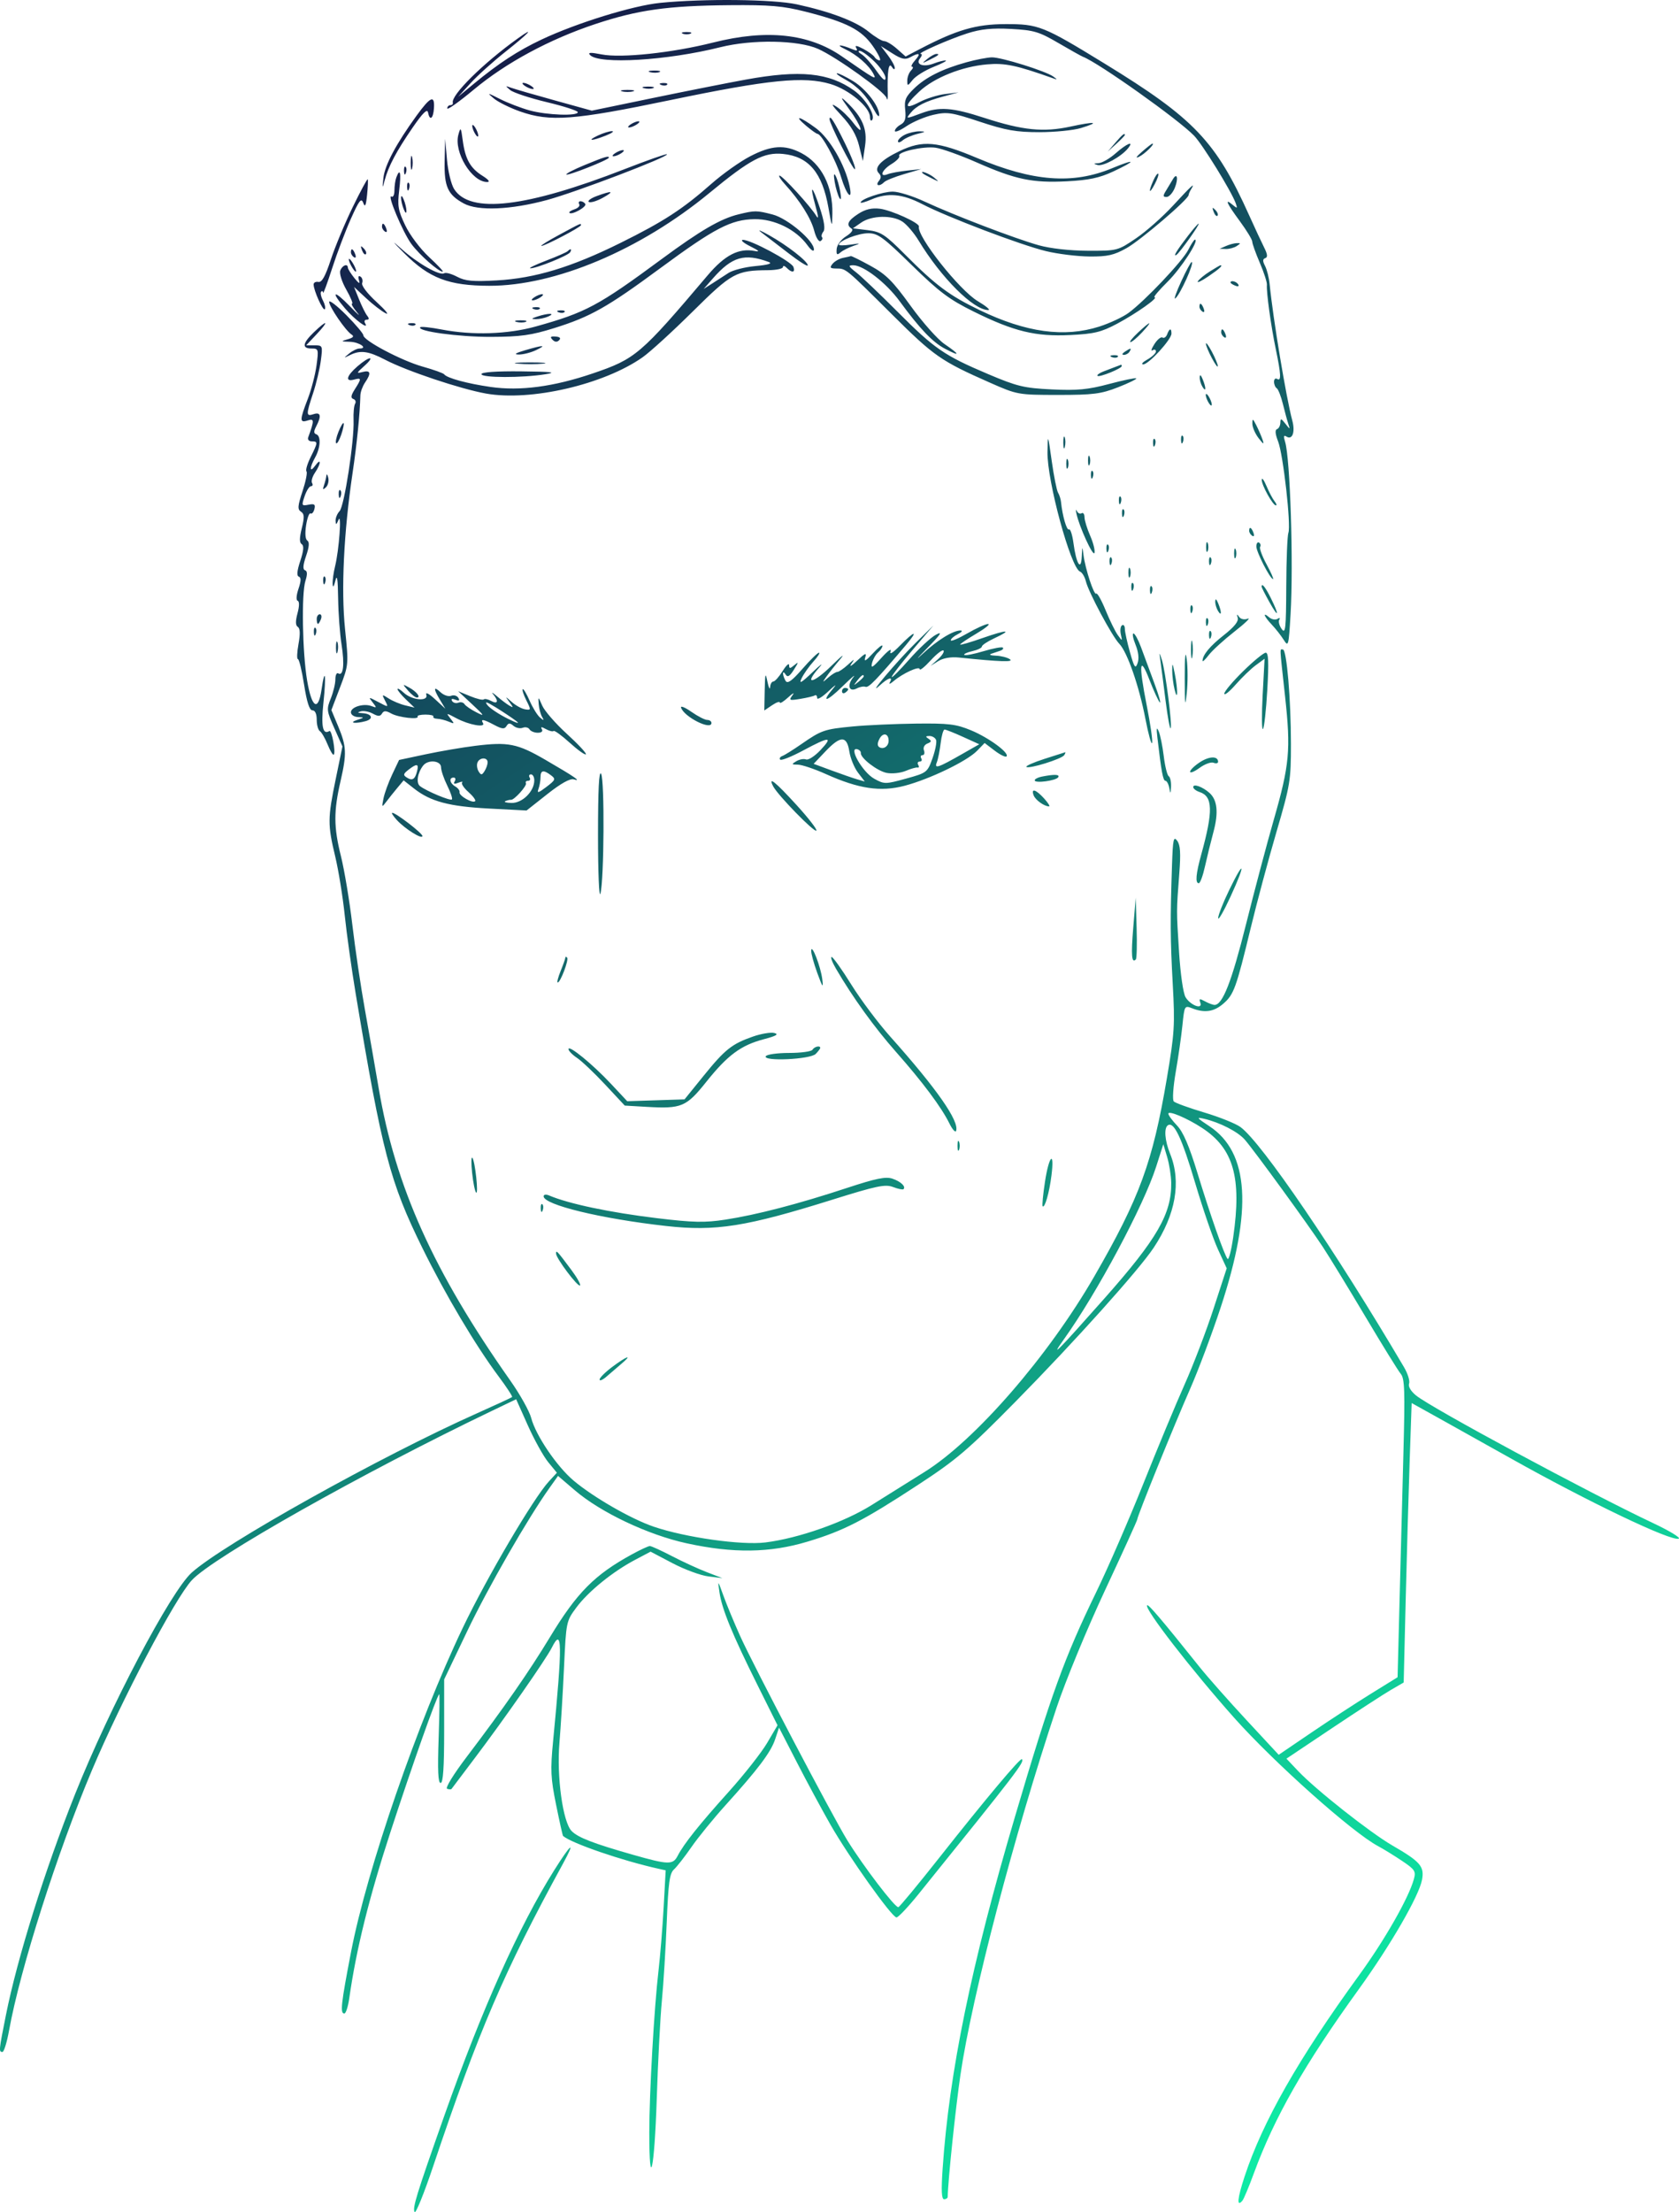 <svg width="284" height="374" viewBox="0 0 284 374" fill="none" xmlns="http://www.w3.org/2000/svg">
<path fill-rule="evenodd" clip-rule="evenodd" d="M111.666 0.485C107.04 0.949 97.521 3.891 91.597 6.688C87.562 8.594 84.335 10.703 80.123 14.186L77.494 16.359L79.597 14.055C80.754 12.788 83.415 10.394 85.512 8.736C89.41 5.653 90.686 4.283 87.615 6.478C81.74 10.677 76.246 16.109 76.594 17.375C76.655 17.598 76.469 17.781 76.18 17.781C75.891 17.781 75.654 18.03 75.654 18.335C75.654 18.639 77.685 17.197 80.167 15.129C85.602 10.603 92.946 6.644 100.686 4.07C107.888 1.676 112.918 0.967 123.363 0.876C130.26 0.816 132.419 1.001 136.27 1.98C143.216 3.747 145.712 5.024 147.651 7.806C148.571 9.124 149.086 10.202 148.795 10.202C148.505 10.202 148.121 9.957 147.941 9.657C147.761 9.357 146.893 8.728 146.012 8.259C144.944 7.69 144.546 7.632 144.817 8.084C145.116 8.582 144.957 8.65 144.218 8.338C142.197 7.486 141.161 7.461 142.945 8.307C144.958 9.261 146.973 11.023 147.75 12.508C148.32 13.596 148.029 13.435 142.423 9.546C136.844 5.675 129.696 4.906 120.605 7.198C113.706 8.938 105.079 9.855 101.764 9.202C99.871 8.829 99.373 8.857 99.816 9.313C101.382 10.926 112.864 10.234 121.817 7.988C127.215 6.633 135.015 6.765 138.384 8.268C141.518 9.668 149.68 15.521 149.957 16.568C150.094 17.086 150.186 16.779 150.161 15.886C150.059 12.157 150.309 10.447 150.835 11.285C151.115 11.731 151.348 11.825 151.353 11.493C151.357 11.161 150.829 10.191 150.178 9.337L148.995 7.785L150.945 9.024C152.48 10 153.117 10.142 153.934 9.692C155.519 8.817 155.83 9.005 154.778 10.202C154.255 10.798 154.029 11.285 154.276 11.285C154.523 11.285 154.441 11.577 154.094 11.934C153.747 12.292 153.464 13.05 153.464 13.618C153.464 14.592 153.518 14.585 154.384 13.501C154.889 12.868 156.487 11.878 157.932 11.301C159.378 10.725 160.281 10.242 159.938 10.228C159.595 10.213 158.71 10.439 157.971 10.728C156.195 11.423 154.78 10.907 155.617 9.868C155.949 9.456 156.014 9.117 155.762 9.114C154.922 9.104 160.517 6.633 163.63 5.638C165.908 4.911 167.815 4.718 171.025 4.892C174.878 5.1 175.75 5.359 178.996 7.258C181.002 8.43 182.879 9.481 183.168 9.592C185.827 10.614 199.331 20.199 201.983 22.947C203.417 24.433 208.263 32.288 209.011 34.339C209.345 35.255 209.286 35.288 208.501 34.631C207.069 33.431 207.47 34.344 209.715 37.393C210.87 38.962 211.817 40.521 211.818 40.856C211.819 41.191 212.392 42.795 213.091 44.422C213.789 46.048 214.331 47.723 214.294 48.143C214.187 49.371 214.978 55.102 215.797 59.029C216.687 63.304 216.743 64.521 216.026 64.065C215.737 63.881 215.501 64.096 215.501 64.542C215.501 64.989 215.708 65.486 215.962 65.648C216.215 65.809 216.684 67.01 217.004 68.316C217.323 69.623 217.739 71.15 217.928 71.709C218.241 72.639 218.199 72.633 217.428 71.643C216.709 70.719 216.583 70.693 216.569 71.463C216.559 71.959 216.304 72.45 216.002 72.554C215.639 72.678 215.703 73.388 216.189 74.629C217.053 76.84 218.401 88.811 217.928 90.079C217.75 90.556 217.588 94.643 217.568 99.159C217.536 106.33 217.438 107.241 216.795 106.344C216.391 105.779 216.207 105.072 216.387 104.772C216.577 104.456 216.45 104.395 216.085 104.628C215.738 104.848 215.11 104.734 214.689 104.375C213.497 103.356 213.789 104.203 215.106 105.588C215.757 106.271 216.665 107.427 217.125 108.157C217.926 109.429 217.975 109.248 218.298 103.826C218.804 95.336 218.234 77.435 217.37 74.688C217.071 73.74 217.133 73.51 217.606 73.81C218.597 74.441 219.11 73.05 218.595 71.128C217.556 67.255 215.336 53.897 214.756 48.034C214.65 46.958 214.302 45.577 213.984 44.965C213.556 44.141 213.565 43.798 214.017 43.642C214.457 43.491 214.403 42.986 213.826 41.839C213.384 40.963 212.255 38.541 211.318 36.457C205.65 23.86 202.02 20.047 186.848 10.751C176.417 4.36 175.669 4.063 170.024 4.077C165.097 4.09 161.823 5.043 155.656 8.261L153.183 9.551L151.716 8.253C150.91 7.538 149.941 6.954 149.564 6.954C149.186 6.954 148.002 6.239 146.932 5.364C144.806 3.623 140.495 1.98 134.793 0.737C130.824 -0.129 119.079 -0.256 111.666 0.485ZM115.479 5.689C115.841 5.839 116.432 5.839 116.793 5.689C117.155 5.539 116.859 5.416 116.136 5.416C115.413 5.416 115.118 5.539 115.479 5.689ZM147.906 10.401C148.938 11.404 149.783 12.659 149.783 13.189C149.783 13.835 149.27 13.424 148.232 11.95C147.379 10.737 146.256 9.49 145.735 9.178C145.215 8.866 145.067 8.604 145.409 8.594C145.749 8.586 146.873 9.399 147.906 10.401ZM156.85 9.961C155.888 10.755 155.905 10.766 157.144 10.159C158.753 9.37 159.051 9.119 158.383 9.119C158.101 9.119 157.411 9.498 156.85 9.961ZM163.51 10.517C159.389 11.658 156.589 13.057 154.63 14.953C153.173 16.363 152.937 16.926 153.114 18.575C153.274 20.069 153.092 20.654 152.342 21.068C151.802 21.365 151.361 21.847 151.361 22.138C151.361 22.43 152.248 22.068 153.332 21.334C154.417 20.599 156.46 19.735 157.873 19.412C160.204 18.88 160.936 18.989 165.759 20.586C170.141 22.037 171.907 22.346 175.807 22.346C178.41 22.345 181.568 22.033 182.826 21.651C186.213 20.624 185.267 20.49 181.065 21.401C176.49 22.392 172.992 22.039 166.51 19.933C161.054 18.16 158.92 18.003 155.829 19.15C153.202 20.124 153.191 20.124 154.013 19.104C154.977 17.909 156.491 17.144 159.51 16.327L162.138 15.617L159.855 15.901C158.6 16.058 156.648 16.671 155.518 17.265C152.901 18.639 152.893 17.897 155.498 15.473C158.019 13.128 162.691 11.256 166.947 10.885C169.982 10.621 171.906 11.027 178.173 13.253C178.874 13.502 178.874 13.467 178.173 12.948C176.935 12.03 169.336 9.657 167.763 9.697C166.982 9.716 165.069 10.085 163.51 10.517ZM109.969 12.201C110.48 12.339 111.19 12.33 111.546 12.181C111.902 12.033 111.483 11.921 110.616 11.932C109.748 11.943 109.457 12.064 109.969 12.201ZM126.125 13.46C123.089 14.013 115.992 15.42 110.353 16.587L100.101 18.709L93.792 16.963C90.322 16.003 87.01 15.044 86.432 14.831C85.448 14.47 85.44 14.495 86.303 15.227C86.81 15.657 89.59 16.575 92.48 17.267C95.371 17.958 97.735 18.723 97.735 18.965C97.735 19.657 92.486 19.466 89.586 18.669C88.141 18.271 85.893 17.408 84.592 16.75C82.391 15.638 82.318 15.631 83.54 16.652C84.263 17.256 86.261 18.245 87.98 18.848C93.043 20.627 97.027 20.325 113.406 16.918C130.056 13.454 135.981 12.861 140.479 14.207C143.612 15.146 147.155 18.105 147.155 19.784C147.155 20.27 147.305 20.513 147.489 20.325C148.187 19.605 146.448 16.716 144.466 15.302C140.215 12.269 135.349 11.781 126.125 13.46ZM142.949 13.422C145.064 14.58 146.669 16.27 147.858 18.593C148.316 19.486 148.699 19.88 148.711 19.469C148.752 17.986 146.493 15.037 144.303 13.716C143.073 12.974 141.852 12.378 141.588 12.391C141.324 12.405 141.937 12.869 142.949 13.422ZM88.798 14.533C89.231 14.821 89.823 15.057 90.112 15.057C90.401 15.057 90.283 14.821 89.849 14.533C89.415 14.244 88.824 14.008 88.535 14.008C88.246 14.008 88.364 14.244 88.798 14.533ZM111.832 14.361C112.211 14.518 112.665 14.498 112.839 14.318C113.014 14.139 112.704 14.011 112.149 14.034C111.537 14.06 111.412 14.188 111.832 14.361ZM108.917 14.908C109.429 15.045 110.139 15.036 110.494 14.888C110.85 14.74 110.432 14.627 109.564 14.638C108.697 14.649 108.406 14.77 108.917 14.908ZM105.227 15.447C105.733 15.584 106.561 15.584 107.067 15.447C107.573 15.311 107.159 15.2 106.147 15.2C105.135 15.2 104.721 15.311 105.227 15.447ZM143.664 18.499C145.777 21.384 146.335 23.386 144.276 20.698C143.567 19.771 142.327 18.583 141.522 18.057C140.436 17.349 140.653 17.739 142.363 19.567C143.953 21.266 144.868 22.837 145.309 24.627L145.949 27.223L146.323 24.653C146.737 21.809 145.882 19.795 143.171 17.23C142.052 16.172 142.157 16.442 143.664 18.499ZM70.471 19.54C67.018 24.298 65.093 27.907 64.857 30.069C64.655 31.914 64.676 31.959 65.061 30.502C65.685 28.138 67.056 25.551 69.797 21.57C71.503 19.093 72.272 18.332 72.398 18.999C72.682 20.502 73.278 20.098 73.399 18.321C73.557 15.997 72.821 16.303 70.471 19.54ZM136.377 21.283C137.245 22.015 138.1 22.622 138.279 22.633C138.993 22.676 141.435 27.153 142.274 29.957C143.184 33.002 144.278 34.144 143.702 31.449C142.935 27.855 140.338 23.392 138.017 21.675C135.265 19.64 134.101 19.361 136.377 21.283ZM140.32 20.16C140.32 20.919 144.207 28.608 144.59 28.608C144.85 28.608 144.112 26.659 142.949 24.277C141.131 20.553 140.32 19.284 140.32 20.16ZM106.673 21.029C106.239 21.317 106.121 21.553 106.41 21.553C106.699 21.553 107.291 21.317 107.724 21.029C108.158 20.74 108.276 20.504 107.987 20.504C107.698 20.504 107.107 20.74 106.673 21.029ZM79.877 21.299C79.877 21.597 80.106 22.206 80.386 22.653C80.666 23.099 80.895 23.221 80.895 22.924C80.895 22.626 80.666 22.017 80.386 21.57C80.106 21.123 79.877 21.002 79.877 21.299ZM77.538 22.759C76.721 25.697 79.802 30.777 82.398 30.771C82.949 30.77 82.652 30.376 81.603 29.717C79.541 28.423 78.691 26.898 78.269 23.735C77.97 21.496 77.911 21.417 77.538 22.759ZM101.153 22.904C99.122 23.861 100.066 23.875 102.467 22.924C103.479 22.522 103.952 22.186 103.518 22.177C103.085 22.168 102.02 22.495 101.153 22.904ZM153.069 22.772C152.418 23.095 151.886 23.596 151.886 23.884C151.886 24.173 152.243 24.105 152.678 23.733C153.114 23.36 154.237 22.868 155.175 22.639C156.585 22.294 156.653 22.219 155.566 22.203C154.844 22.193 153.72 22.449 153.069 22.772ZM188.648 24.142L187.374 25.63L188.819 24.318C189.614 23.596 190.265 22.926 190.265 22.829C190.265 22.404 189.839 22.75 188.648 24.142ZM75.211 27.269C75.118 31.557 75.739 32.925 78.447 34.398C80.856 35.709 86.412 35.476 92.552 33.808C97.498 32.464 113.192 26.478 112.808 26.082C112.702 25.973 109.492 27.099 105.677 28.586C88.973 35.093 79.517 36.201 76.819 31.969C76.323 31.192 75.777 28.96 75.606 27.011L75.294 23.465L75.211 27.269ZM152.149 25.549C149 27.061 147.765 28.369 148.637 29.267C149.07 29.714 149.076 30.076 148.655 30.597C147.997 31.414 148.782 31.587 149.552 30.795C149.829 30.51 151.355 29.896 152.943 29.431L155.829 28.585L153.44 28.841C152.126 28.983 150.647 29.257 150.154 29.452C148.657 30.044 149.152 28.733 150.806 27.727C151.658 27.209 152.242 26.598 152.104 26.368C151.702 25.698 156.16 24.685 158.245 24.973C159.294 25.118 162.441 26.243 165.237 27.473C171.802 30.361 174.627 30.95 180.482 30.651C184.162 30.463 185.97 30.079 188.294 28.996C192.283 27.133 192.174 26.753 188.132 28.434C181.471 31.204 174.735 30.7 165.293 26.723C158.557 23.885 156.076 23.664 152.149 25.549ZM188.708 25.923C187.707 26.804 186.406 27.553 185.816 27.588C184.922 27.64 184.898 27.692 185.67 27.899C186.629 28.157 189.661 26.491 190.796 25.082C191.892 23.723 190.631 24.23 188.708 25.923ZM193.157 25.662C192.177 26.518 191.994 26.836 192.674 26.5C193.651 26.018 195.424 24.273 194.929 24.279C194.822 24.281 194.024 24.903 193.157 25.662ZM126.866 26.436C125.157 27.326 122.222 29.41 120.342 31.067C115.474 35.36 112.268 37.444 104.955 41.068C96.662 45.179 90.503 47.045 84.035 47.407C79.986 47.634 78.68 47.514 77.317 46.788C76.385 46.292 75.402 46.027 75.131 46.199C74.388 46.672 70.6 44.505 67.848 42.033C66.154 40.512 66.324 40.759 68.399 42.834C72.606 47.044 75.897 48.3 82.752 48.316C93.891 48.341 108.303 42.267 120.012 32.612C126.884 26.947 129.226 25.706 132.447 26.024C136.779 26.453 139.081 29.175 140.126 35.103C140.735 38.564 140.746 38.58 140.795 36.131C140.889 31.485 138.936 27.659 135.565 25.888C132.743 24.406 130.493 24.547 126.866 26.436ZM104.044 25.901C103.61 26.189 103.492 26.425 103.781 26.425C104.07 26.425 104.662 26.189 105.096 25.901C105.529 25.612 105.648 25.376 105.359 25.376C105.069 25.376 104.478 25.612 104.044 25.901ZM69.468 27.525C69.468 28.567 69.576 28.993 69.708 28.472C69.84 27.951 69.84 27.099 69.708 26.578C69.576 26.056 69.468 26.483 69.468 27.525ZM98.888 27.905C97.064 28.655 95.675 29.373 95.801 29.503C96.048 29.757 102.993 27.008 102.993 26.655C102.993 26.292 102.315 26.498 98.888 27.905ZM68.336 28.923C68.361 29.554 68.485 29.682 68.653 29.251C68.805 28.86 68.786 28.392 68.612 28.213C68.437 28.033 68.313 28.352 68.336 28.923ZM67.036 30.005C66.86 30.476 66.717 31.465 66.717 32.202C66.717 32.94 66.496 33.403 66.227 33.231C65.365 32.683 68.136 39.293 69.592 41.258C70.951 43.092 74.167 45.93 74.887 45.93C75.083 45.93 74.046 44.822 72.584 43.469C71.087 42.083 69.319 39.733 68.541 38.095C67.341 35.572 67.206 34.781 67.523 32.166C67.881 29.215 67.674 28.294 67.036 30.005ZM141.19 30.773C141.369 31.815 141.731 33.033 141.992 33.479C142.612 34.537 141.952 30.814 141.32 29.69C141.036 29.184 140.987 29.594 141.19 30.773ZM156.136 29.346C156.257 29.455 156.947 29.834 157.669 30.188C158.909 30.796 158.925 30.785 157.963 29.991C157.126 29.3 155.415 28.696 156.136 29.346ZM195.082 30.525C194.201 32.516 194.37 32.941 195.322 31.131C195.766 30.286 196.032 29.493 195.912 29.369C195.792 29.246 195.418 29.766 195.082 30.525ZM132.795 31.179C135.299 33.914 137.164 36.874 137.718 38.992C138.028 40.179 138.499 40.943 138.802 40.749C139.097 40.562 139.207 40.273 139.045 40.106C138.884 39.94 138.984 39.517 139.267 39.165C139.613 38.736 139.419 37.419 138.679 35.16C137.38 31.2 136.875 30.991 137.949 34.858C138.443 36.634 138.481 37.182 138.062 36.481C137.128 34.92 132.35 29.69 131.857 29.69C131.624 29.69 132.046 30.36 132.795 31.179ZM198.373 30.331C198.149 30.723 197.65 31.551 197.266 32.171C196.675 33.127 196.685 33.299 197.332 33.299C197.752 33.299 198.377 32.601 198.72 31.748C199.364 30.148 199.099 29.066 198.373 30.331ZM59.656 35.029C58.338 37.73 56.677 41.714 55.963 43.882C55.031 46.718 54.439 47.78 53.857 47.666C53.412 47.578 53.048 47.769 53.048 48.089C53.048 49.102 54.625 52.606 54.937 52.285C55.101 52.116 54.961 51.448 54.625 50.802C54.289 50.156 54.151 49.485 54.319 49.312C54.488 49.139 54.638 49.221 54.654 49.494C54.669 49.767 55.359 47.901 56.185 45.346C57.011 42.792 58.441 39.017 59.364 36.956C60.748 33.864 61.11 33.398 61.44 34.291C61.745 35.119 61.899 34.799 62.091 32.938C62.229 31.598 62.276 30.416 62.197 30.311C62.116 30.205 60.973 32.328 59.656 35.029ZM68.861 31.63C68.886 32.26 69.011 32.389 69.179 31.957C69.331 31.566 69.312 31.099 69.137 30.919C68.963 30.74 68.839 31.059 68.861 31.63ZM198.414 34.761C196.679 36.644 193.86 39.136 192.149 40.298C189.07 42.39 188.987 42.411 184 42.394C180.97 42.384 177.663 42.014 175.703 41.465C171.711 40.348 161.258 36.349 156.387 34.075C154.41 33.152 151.989 32.397 151.008 32.397C149.311 32.397 145.577 33.661 145.577 34.236C145.577 34.385 146.398 34.154 147.401 33.722C150.143 32.542 152.641 32.769 155.976 34.498C160.232 36.706 172.659 41.426 176.935 42.459C178.917 42.938 182.211 43.345 184.255 43.364C187.332 43.393 188.417 43.148 190.565 41.944C192.945 40.61 201.032 33.694 201.051 32.975C201.055 32.806 201.247 32.363 201.476 31.991C202.268 30.707 201.559 31.349 198.414 34.761ZM100.919 33.153C99.923 33.523 99.332 33.969 99.605 34.143C99.878 34.317 100.93 34.005 101.941 33.451C104.043 32.299 103.577 32.164 100.919 33.153ZM67.842 33.479C67.842 33.926 68.045 34.779 68.294 35.374C68.579 36.057 68.746 36.156 68.746 35.645C68.746 35.198 68.543 34.346 68.294 33.75C68.009 33.068 67.842 32.968 67.842 33.479ZM97.975 34.523C98.141 34.799 97.782 35.187 97.177 35.384C96.573 35.582 96.184 35.852 96.313 35.985C96.721 36.404 99.293 34.968 99.002 34.483C98.849 34.229 98.488 34.021 98.199 34.021C97.91 34.021 97.809 34.247 97.975 34.523ZM145.183 36.15C143.407 37.296 143.072 38.032 144.044 38.65C144.385 38.867 144.01 39.39 143.11 39.953C142.26 40.486 141.569 41.418 141.519 42.1C141.448 43.067 141.574 43.183 142.156 42.685C142.555 42.344 143.547 41.841 144.361 41.566C145.665 41.125 145.606 41.1 143.869 41.357C142.785 41.517 141.897 41.522 141.897 41.367C141.897 40.703 145.153 39.434 146.858 39.434C148.493 39.434 149.383 40.085 154.241 44.836C158.878 49.371 160.559 50.631 164.712 52.683C171.512 56.044 175.168 56.931 181.041 56.644C185.071 56.448 186.278 56.156 188.951 54.733C192.187 53.011 196.078 50.261 195.28 50.261C195.034 50.261 196.03 49.079 197.493 47.635C199.757 45.398 202.93 40.517 202.118 40.517C201.975 40.517 201.47 41.291 200.994 42.237C200.038 44.142 193.619 50.913 190.874 52.914C189.908 53.618 187.698 54.649 185.964 55.205C180.035 57.105 173.549 56.217 165.706 52.433C160.582 49.96 158.314 48.271 153.082 43.025C149.698 39.633 149.008 39.183 146.773 38.911L144.263 38.606L145.666 37.633C147.441 36.403 150.957 36.331 152.674 37.489C153.399 37.978 154.616 39.408 155.379 40.666C159.205 46.978 164.684 52.436 167.179 52.422C167.587 52.419 166.794 51.749 165.416 50.933C162.281 49.076 155.029 39.899 155.432 38.298C155.579 37.713 150.803 35.537 148.828 35.289C147.474 35.12 146.378 35.378 145.183 36.15ZM205.282 35.803C205.48 36.337 205.774 36.638 205.936 36.471C206.098 36.305 205.936 35.868 205.577 35.5C205.057 34.97 204.997 35.032 205.282 35.803ZM124.94 36.233C121.894 36.972 118.517 38.934 111.93 43.793C101.204 51.706 99.095 52.835 90.638 55.194C85.876 56.522 79.934 56.712 74.68 55.705C72.843 55.353 71.227 55.18 71.089 55.322C70.438 55.992 77.602 56.973 83.015 56.955C88.053 56.938 89.847 56.688 93.778 55.459C99.883 53.551 102.727 51.945 111.667 45.355C120.878 38.566 123.678 37.109 127.621 37.054C130.999 37.007 134.652 38.803 136.575 41.458C137.197 42.317 137.665 42.625 137.675 42.184C137.707 40.719 133.233 36.927 130.7 36.27C127.985 35.566 127.694 35.564 124.94 36.233ZM64.614 38.319C64.614 38.6 64.848 38.978 65.134 39.16C65.431 39.349 65.52 39.132 65.34 38.65C64.991 37.713 64.614 37.541 64.614 38.319ZM94.581 39.705C92.701 40.718 91.348 41.559 91.573 41.573C92.132 41.609 98.261 38.401 98.261 38.073C98.261 37.709 98.385 37.655 94.581 39.705ZM200.966 39.84C199.066 42.3 198.337 43.504 199.001 43.081C199.566 42.722 203.051 37.81 202.741 37.81C202.626 37.81 201.828 38.724 200.966 39.84ZM128.748 39.265C129.468 39.804 131.538 41.393 133.348 42.796C135.158 44.198 136.64 45.132 136.64 44.871C136.64 44.196 133.155 41.482 130.068 39.755C128.622 38.945 128.028 38.725 128.748 39.265ZM126.914 41.647C128.377 42.377 128.607 42.617 127.67 42.434C124.959 41.905 122.606 43.12 119.704 46.544C108.335 59.961 107.5 60.674 100.272 63.133C93.636 65.389 87.967 66.139 82.98 65.42C79.001 64.846 75.603 63.921 75.129 63.284C74.984 63.089 73.342 62.501 71.481 61.978C67.913 60.975 61.459 57.567 61.459 56.686C61.459 56.402 60.158 54.86 58.568 53.261C56.977 51.663 55.676 50.662 55.676 51.039C55.676 51.849 58.463 55.918 59.448 56.544C59.942 56.858 59.767 57.086 58.825 57.357C57.61 57.705 57.636 57.736 59.194 57.785C60.784 57.837 62.321 58.922 60.802 58.922C60.407 58.922 59.624 59.301 59.063 59.764C58.077 60.577 58.081 60.586 59.19 60.035C60.953 59.158 62.309 59.34 65.177 60.836C68.786 62.719 77.86 65.757 82.197 66.535C89.737 67.887 102.122 65.021 108.696 60.403C109.953 59.52 113.765 56.041 117.167 52.673C123.777 46.128 124.522 45.72 129.937 45.678C131.311 45.668 132.434 45.428 132.434 45.145C132.434 44.863 132.718 44.923 133.065 45.281C133.937 46.178 134.565 46.095 134.205 45.128C133.861 44.205 126.93 40.497 125.66 40.557C125.193 40.579 125.757 41.069 126.914 41.647ZM207.352 41.599L206.3 42.064L207.352 42.094C207.93 42.111 208.758 41.888 209.192 41.599C209.893 41.133 209.893 41.078 209.192 41.105C208.758 41.121 207.93 41.343 207.352 41.599ZM61.23 42.299C61.428 42.833 61.722 43.134 61.884 42.967C62.046 42.801 61.884 42.364 61.525 41.996C61.005 41.466 60.945 41.528 61.23 42.299ZM59.356 42.65C59.356 42.931 59.59 43.308 59.876 43.49C60.174 43.68 60.262 43.463 60.083 42.981C59.733 42.043 59.356 41.872 59.356 42.65ZM96.017 42.467C95.842 42.646 94.206 43.365 92.38 44.063C90.554 44.761 89.348 45.345 89.698 45.361C90.673 45.404 96.098 43.221 96.442 42.647C96.782 42.081 96.505 41.964 96.017 42.467ZM130.038 44.298C130.709 44.547 129.934 44.783 127.785 44.984C125.984 45.152 123.928 45.677 123.215 46.151C122.502 46.625 121.268 47.425 120.473 47.929L119.028 48.845L120.605 47.048C123.812 43.395 125.939 42.775 130.038 44.298ZM142.593 43.6C141.963 43.726 141.165 44.181 140.82 44.609C140.303 45.25 140.413 45.39 141.439 45.397C143.119 45.408 142.943 45.263 150.861 53.137C157.982 60.219 159.137 61.025 167.396 64.674C172.077 66.742 172.2 66.764 178.962 66.768C184.895 66.771 186.232 66.601 189.1 65.481C190.916 64.771 192.307 64.091 192.189 63.971C192.072 63.85 190.003 64.278 187.592 64.921C184.038 65.87 182.209 66.043 177.93 65.838C173.211 65.611 172.069 65.337 167.133 63.246C159.706 60.099 158.073 58.975 151.791 52.682C148.828 49.712 145.698 46.736 144.837 46.065C143.484 45.014 143.415 44.847 144.334 44.847C146.061 44.847 149.89 47.809 152.149 50.893C155.62 55.629 157.751 57.861 159.868 58.972C162.475 60.342 162.427 59.983 159.759 58.165C158.596 57.373 156.014 54.463 154.023 51.699C151.018 47.528 149.869 46.38 147.26 44.949C145.531 44 144.031 43.257 143.927 43.297C143.823 43.338 143.222 43.474 142.593 43.6ZM59.356 44.847C59.666 45.443 60.037 45.93 60.182 45.93C60.327 45.93 60.192 45.443 59.882 44.847C59.573 44.252 59.201 43.765 59.057 43.765C58.912 43.765 59.047 44.252 59.356 44.847ZM199.822 47.529C199.002 49.301 198.529 50.626 198.771 50.472C199.556 49.972 202.118 44.306 201.559 44.306C201.423 44.306 200.642 45.756 199.822 47.529ZM57.563 45.73C57.376 46.231 57.816 47.635 58.581 48.978C59.321 50.279 59.757 51.343 59.55 51.343C59.343 51.343 59.728 52.014 60.406 52.832C61.085 53.651 60.535 53.178 59.184 51.781C56.42 48.923 55.847 49.19 58.377 52.157C59.996 54.056 62.514 55.911 61.755 54.646C61.558 54.318 61.677 54.05 62.018 54.05C62.45 54.05 62.477 53.844 62.105 53.373C61.81 53.002 61.191 51.756 60.728 50.606L59.886 48.514L61.941 50.426C63.071 51.477 64.548 52.617 65.225 52.96C65.901 53.303 65.224 52.459 63.72 51.084C62.135 49.636 61.1 48.278 61.259 47.854C61.408 47.451 61.281 46.963 60.976 46.769C60.629 46.548 60.535 46.783 60.726 47.391C60.938 48.067 60.698 47.951 59.943 47.013C59.344 46.268 58.849 45.477 58.842 45.253C58.821 44.497 57.894 44.842 57.563 45.73ZM204.649 45.888C203.741 46.458 202.827 47.21 202.617 47.559C202.408 47.908 203.21 47.53 204.4 46.719C206.272 45.443 206.926 44.842 206.432 44.85C206.36 44.851 205.557 45.318 204.649 45.888ZM208.14 47.767C208.14 47.884 208.507 48.125 208.956 48.302C209.424 48.487 209.635 48.396 209.451 48.09C209.142 47.575 208.14 47.328 208.14 47.767ZM90.375 50.261C89.941 50.549 89.823 50.785 90.112 50.785C90.401 50.785 90.993 50.549 91.427 50.261C91.86 49.972 91.978 49.736 91.689 49.736C91.4 49.736 90.809 49.972 90.375 50.261ZM202.883 51.853C202.883 52.133 203.117 52.511 203.403 52.693C203.7 52.882 203.789 52.665 203.609 52.184C203.26 51.246 202.883 51.074 202.883 51.853ZM90.277 52.255C90.656 52.411 91.109 52.392 91.284 52.212C91.459 52.032 91.148 51.904 90.594 51.928C89.982 51.953 89.857 52.082 90.277 52.255ZM94.483 52.796C94.862 52.952 95.315 52.933 95.49 52.753C95.665 52.573 95.354 52.446 94.8 52.469C94.188 52.495 94.063 52.623 94.483 52.796ZM90.901 53.509C89.844 53.857 89.793 53.945 90.638 53.958C91.216 53.967 92.162 53.765 92.741 53.509C94.08 52.916 92.698 52.916 90.901 53.509ZM87.362 54.425C87.874 54.563 88.583 54.553 88.939 54.405C89.295 54.257 88.877 54.145 88.009 54.156C87.142 54.166 86.85 54.288 87.362 54.425ZM53.103 56.162C51.157 58.034 51.026 58.922 52.697 58.922C53.875 58.922 53.908 59.035 53.54 61.764C53.329 63.327 52.659 65.894 52.05 67.468C50.664 71.057 50.663 71.537 52.048 71.085C53.174 70.717 53.183 71.059 52.131 73.944C51.995 74.317 52.264 74.621 52.728 74.621C53.8 74.621 53.79 74.769 52.544 77.282C51.978 78.424 51.662 79.51 51.842 79.695C52.021 79.879 51.721 81.384 51.175 83.038C50.349 85.543 50.303 86.122 50.904 86.504C51.484 86.873 51.512 87.421 51.048 89.303C50.635 90.978 50.633 91.745 51.04 92.004C51.436 92.256 51.361 93.113 50.793 94.831C50.237 96.511 50.159 97.358 50.548 97.492C50.952 97.63 50.935 98.231 50.489 99.546C50.119 100.642 50.062 101.475 50.353 101.574C50.656 101.678 50.645 102.491 50.324 103.685C49.961 105.04 49.977 105.737 50.377 105.991C50.767 106.239 50.803 107.165 50.489 108.894C50.236 110.289 50.192 111.431 50.392 111.431C50.592 111.431 51.062 113.38 51.438 115.762C51.909 118.745 52.347 120.093 52.847 120.093C53.3 120.093 53.573 120.691 53.573 121.685C53.573 122.561 53.814 123.429 54.107 123.616C54.4 123.803 54.995 124.829 55.428 125.897C55.861 126.964 56.324 127.727 56.456 127.591C56.828 127.207 56.113 123.334 55.716 123.586C54.593 124.3 54.282 122.818 54.709 118.79C55.2 114.149 54.975 112.552 54.393 116.549C53.836 120.373 52.735 119.713 51.954 115.085C51.145 110.288 50.974 100.373 51.664 98.198C52.015 97.094 51.993 96.544 51.592 96.406C51.19 96.268 51.246 95.53 51.778 93.978C52.301 92.454 52.366 91.638 51.986 91.396C51.644 91.178 51.565 90.177 51.779 88.796C51.97 87.56 52.307 86.664 52.528 86.805C52.748 86.945 53.041 86.615 53.179 86.072C53.38 85.28 53.184 85.133 52.193 85.328C51.019 85.559 50.986 85.487 51.528 83.885C51.842 82.958 52.326 82.199 52.604 82.199C52.882 82.199 52.964 81.956 52.785 81.659C52.607 81.362 52.83 80.577 53.28 79.914C54.319 78.386 54.362 77.304 53.327 78.713C52.339 80.058 52.327 79.099 53.31 77.327C54.223 75.684 54.318 73.703 53.498 73.422C53.047 73.267 53.047 72.927 53.498 72.059C54.4 70.324 54.246 69.628 53.048 70.019C51.754 70.442 51.747 70.128 52.966 66.45C53.499 64.841 54.086 62.367 54.27 60.952C54.597 58.439 54.573 58.381 53.197 58.381H51.79L53.573 56.486C55.727 54.198 55.388 53.964 53.103 56.162ZM69.247 54.961C69.626 55.118 70.08 55.098 70.254 54.918C70.429 54.739 70.119 54.611 69.565 54.634C68.952 54.66 68.828 54.788 69.247 54.961ZM192.491 56.231C191.547 57.116 190.97 57.839 191.21 57.839C191.45 57.839 192.326 57.109 193.157 56.215C195.089 54.139 194.716 54.148 192.491 56.231ZM197.423 56.52C197.249 56.986 196.895 57.231 196.635 57.066C196.376 56.901 195.758 57.403 195.263 58.181C194.767 58.96 194.623 59.43 194.942 59.227C195.261 59.024 195.523 59.108 195.523 59.414C195.523 59.72 194.872 60.333 194.077 60.778C193.282 61.222 192.963 61.595 193.369 61.607C194.268 61.634 198.151 57.403 198.151 56.396C198.151 55.426 197.809 55.484 197.423 56.52ZM206.563 56.184C206.563 56.464 206.797 56.842 207.083 57.024C207.381 57.213 207.469 56.996 207.29 56.514C206.94 55.577 206.563 55.405 206.563 56.184ZM93.451 57.434C93.849 57.844 94.232 57.873 94.575 57.521C94.917 57.169 94.711 56.956 93.971 56.899C93.124 56.834 92.996 56.965 93.451 57.434ZM203.978 58.11C203.978 58.408 204.432 59.504 204.986 60.546C205.54 61.588 205.993 62.197 205.993 61.899C205.993 61.602 205.54 60.505 204.986 59.463C204.432 58.421 203.978 57.812 203.978 58.11ZM88.798 59.22C87.194 59.693 86.855 59.923 87.746 59.937C88.469 59.947 89.77 59.621 90.638 59.212C92.579 58.297 91.918 58.3 88.798 59.22ZM190.265 59.463C189.791 59.779 189.726 59.991 190.103 59.997C190.447 60.001 190.875 59.761 191.054 59.463C191.457 58.791 191.275 58.791 190.265 59.463ZM188.064 60.374C188.443 60.531 188.897 60.511 189.071 60.332C189.246 60.152 188.936 60.024 188.381 60.047C187.769 60.074 187.644 60.202 188.064 60.374ZM60.449 61.948C58.602 63.548 58.336 64.595 59.882 64.178C61.165 63.833 61.179 63.988 60.025 65.802C59.354 66.856 59.286 67.288 59.765 67.453C60.123 67.576 60.258 67.937 60.066 68.257C59.873 68.577 59.755 69.835 59.804 71.053C59.94 74.507 58.233 85.599 57.44 86.415C57.048 86.819 56.745 87.558 56.765 88.057C56.795 88.791 56.889 88.757 57.256 87.883C57.826 86.527 57.346 93.053 56.679 95.733C56.42 96.775 56.235 98.115 56.267 98.71C56.307 99.427 56.462 99.245 56.728 98.169C57.014 97.011 57.148 97.867 57.194 101.146C57.23 103.677 57.492 107.209 57.776 108.995C58.308 112.342 58.072 114.388 57.216 113.844C56.948 113.672 56.728 114.127 56.728 114.852C56.728 115.577 56.378 117.034 55.949 118.089C55.216 119.898 55.25 120.185 56.547 123.103L57.923 126.198L56.795 131.671C55.416 138.358 55.408 139.392 56.697 144.784C57.259 147.133 57.984 151.612 58.31 154.738C58.635 157.864 59.47 163.832 60.165 168.001C64.638 194.823 65.962 199.866 71.45 211.001C75.353 218.919 80.452 227.502 84.362 232.734C85.706 234.533 86.722 236.088 86.619 236.191C86.516 236.293 83.83 237.538 80.649 238.956C64.41 246.197 37.84 261.025 32.437 265.863C28.876 269.051 18.553 288.643 12.695 303.334C7.587 316.146 2.934 331.007 0.996 340.703C-0.199 346.685 -0.221 346.911 0.414 346.911C0.671 346.911 1.176 345.267 1.539 343.257C3.4 332.915 9.701 313.142 15.55 299.287C20.561 287.419 29.584 270.261 32.446 267.158C36.012 263.291 61.299 249.028 83.189 238.536L87.306 236.562L89.285 240.987C90.373 243.42 91.924 246.216 92.73 247.2L94.197 248.989L92.85 250.448C90.253 253.259 82.398 266.603 78.289 275.185C70.676 291.081 62.07 316.03 59.375 330.022C57.677 338.838 57.505 340.415 58.245 340.415C58.502 340.415 58.876 339.258 59.077 337.844C60.259 329.541 62.427 320.806 66.1 309.559C69.77 298.319 73.804 286.924 74.291 286.423C74.384 286.327 74.341 289.666 74.195 293.844C74.004 299.327 74.097 301.439 74.529 301.439C74.953 301.439 75.129 298.876 75.129 292.686V283.932L79.03 275.769C82.559 268.385 89.268 256.713 92.963 251.528L94.39 249.525L97.245 251.968C101.616 255.706 109.601 259.488 116.136 260.915C124.023 262.637 130.226 262.553 136.586 260.638C142.74 258.785 146.003 257.109 155.304 251.026C161.823 246.762 163.715 245.145 171.864 236.875C181.8 226.791 192.627 214.733 195.138 210.954C198.866 205.343 199.841 199.797 197.929 195.084C197.015 192.832 196.85 190.689 197.555 190.24C198.582 189.587 199.898 192.376 202.164 200.007C203.479 204.436 205.216 209.492 206.025 211.243L207.495 214.427L205.269 221.257C204.044 225.015 201.846 230.768 200.382 234.043C198.919 237.318 195.776 244.87 193.399 250.825C191.021 256.779 187.44 265.019 185.442 269.135C180.006 280.327 177.809 286.397 171.677 307.154C164.298 332.132 160.559 350.312 159.445 366.63C159.189 370.38 159.258 371.812 159.695 371.812C160.027 371.812 160.301 371.63 160.303 371.406C160.339 368.772 161.629 356.426 162.462 350.751C164.42 337.418 171.568 310.137 178.715 288.718C180.218 284.213 183.861 275.387 186.897 268.894C189.906 262.457 192.368 257.047 192.368 256.871C192.368 256.337 198.611 240.932 201.297 234.835C202.68 231.698 205.012 225.486 206.48 221.031C211.904 204.571 211.297 194.839 204.57 190.406C202.413 188.985 202.297 188.823 203.671 189.145C206.352 189.772 209.403 191.341 210.57 192.693C212.237 194.623 221.344 207.139 223.751 210.809C224.908 212.572 228.17 217.912 231.002 222.675C233.834 227.439 236.502 231.756 236.933 232.268C237.6 233.061 237.667 235.071 237.382 245.801C237.198 252.732 236.902 264.064 236.723 270.983L236.398 283.563L231.864 286.369C229.37 287.912 224.846 290.862 221.809 292.925L216.289 296.674L210.837 290.801C207.838 287.571 204.289 283.559 202.951 281.887C196.44 273.749 194.249 271.173 194.029 271.399C193.506 271.938 201.556 282.334 208.742 290.401C215.514 298.004 228.779 309.827 233.113 312.123C233.98 312.583 235.787 313.694 237.127 314.593C239.346 316.081 239.526 316.36 239.147 317.72C238.26 320.908 234.232 327.965 229.904 333.919C219.634 348.045 213.58 358.681 210.517 367.979C209.287 371.712 209.151 373.251 210.157 372.047C210.389 371.769 211.249 369.715 212.069 367.482C215.572 357.934 220.646 349.032 229.845 336.297C235.22 328.855 240.041 320.512 240.537 317.792C240.946 315.543 240.254 314.744 235.53 312.012C231.742 309.822 222.57 302.58 219.572 299.413L217.597 297.327L225.355 292.141C229.622 289.288 234.084 286.392 235.272 285.704L237.431 284.453L237.768 270.616C237.954 263.006 238.258 252.375 238.442 246.992L238.779 237.205L244.095 240.161C247.019 241.787 252.131 244.644 255.457 246.511C268.648 253.915 282.697 260.632 283.954 260.136C284.329 259.988 282.388 258.808 279.641 257.514C268.799 252.406 242.142 238.06 239.522 235.924C238.628 235.195 238.164 234.402 238.345 233.914C238.511 233.472 238.124 232.223 237.485 231.14C225.984 211.619 213.422 193.182 209.824 190.544C209.024 189.958 206.261 188.848 203.682 188.079C201.105 187.309 198.792 186.47 198.542 186.213C198.289 185.952 198.437 183.746 198.879 181.204C199.313 178.706 199.821 175.154 200.009 173.311C200.344 170.017 200.372 169.968 201.651 170.469C203.76 171.295 205.335 171.061 206.921 169.687C208.705 168.141 209.097 167.059 211.553 156.903C212.597 152.586 214.557 145.278 215.907 140.663C218.243 132.681 218.363 131.956 218.361 125.777C218.358 118.199 217.642 109.807 216.999 109.807C216.448 109.807 216.406 108.906 217.368 117.741C218.354 126.796 218.122 129.314 215.44 138.647C214.309 142.585 212.202 150.52 210.758 156.283C208.327 165.987 206.801 169.895 205.441 169.895C205.152 169.895 204.423 169.624 203.82 169.291C202.914 168.792 202.776 168.828 203.027 169.5C203.493 170.753 201.386 169.994 200.541 168.605C200.139 167.945 199.67 164.703 199.434 160.963C198.981 153.77 198.98 154.14 199.473 147.701C199.739 144.229 199.653 142.864 199.12 142.143C198.51 141.317 198.391 141.87 198.245 146.203C197.929 155.535 197.949 158.778 198.368 166.377C198.751 173.309 198.666 174.667 197.374 182.303C194.975 196.489 192.78 202.478 185.103 215.786C177.3 229.313 164.932 243.546 156.342 248.885C153.747 250.499 149.747 252.999 147.454 254.441C142.824 257.353 135.087 260.076 129.461 260.774C125.426 261.274 115.971 259.941 110.589 258.114C106.769 256.817 100.355 253.13 97.013 250.31C94.167 247.908 90.617 242.663 89.848 239.721C89.55 238.582 87.962 235.743 86.319 233.411C73.344 214.996 66.881 200.652 64.057 184C63.474 180.56 62.425 174.578 61.727 170.707C61.028 166.837 60.071 160.381 59.599 156.362C59.128 152.343 58.257 147.105 57.662 144.723C56.437 139.817 56.425 137.17 57.603 132.053C58.669 127.419 58.617 126.184 57.216 122.829L56.053 120.047L57.517 116.206C58.976 112.378 58.978 112.346 58.363 106.35C57.68 99.691 58.146 90.001 59.627 80.034C60.37 75.038 60.869 70.089 60.958 66.824C60.974 66.257 61.33 65.289 61.749 64.673C62.827 63.089 62.697 62.537 61.328 62.892C60.241 63.173 60.265 63.09 61.62 61.872C63.597 60.095 62.506 60.165 60.449 61.948ZM87.629 61.484C88.865 61.599 90.758 61.597 91.835 61.481C92.911 61.365 91.9 61.271 89.586 61.273C87.273 61.275 86.392 61.37 87.629 61.484ZM188.688 62.02C188.254 62.188 187.334 62.541 186.643 62.804C185.953 63.068 185.502 63.401 185.643 63.546C185.929 63.841 189.739 62.303 189.739 61.892C189.739 61.747 189.68 61.648 189.608 61.672C189.536 61.695 189.122 61.852 188.688 62.02ZM81.438 63.253C81.438 63.887 88.319 63.902 92.215 63.278C94.288 62.945 93.425 62.841 88.141 62.784C83.976 62.739 81.438 62.917 81.438 63.253ZM202.928 63.794C202.912 64.241 203.128 64.972 203.409 65.418C204.029 66.408 204.029 65.553 203.409 64.065C203.11 63.351 202.947 63.259 202.928 63.794ZM203.951 66.771C203.951 67.069 204.18 67.678 204.46 68.125C204.74 68.571 204.97 68.693 204.97 68.395C204.97 68.098 204.74 67.489 204.46 67.042C204.18 66.596 203.951 66.474 203.951 66.771ZM211.835 71.643C211.84 72.239 212.315 73.335 212.89 74.079C213.723 75.156 213.861 75.211 213.564 74.35C213.359 73.755 212.884 72.658 212.509 71.914C211.917 70.739 211.828 70.703 211.835 71.643ZM57.254 72.997C56.887 73.909 56.709 74.782 56.859 74.936C57.009 75.091 57.397 74.434 57.721 73.478C58.045 72.522 58.222 71.648 58.115 71.538C58.008 71.428 57.62 72.085 57.254 72.997ZM177.18 76.394C177.09 81.254 181.103 96.011 182.683 96.636C183.042 96.778 183.489 97.522 183.676 98.289C184.128 100.143 188.121 107.599 189.326 108.841C190.672 110.226 192.673 115.976 193.746 121.542C194.248 124.146 194.757 125.975 194.877 125.606C194.996 125.236 194.584 122.371 193.961 119.236C192.574 112.263 192.757 110.604 194.433 114.95C195.122 116.736 195.903 118.442 196.169 118.739C196.434 119.037 196.019 117.575 195.248 115.491C194.476 113.407 193.462 110.666 192.993 109.401C192.525 108.136 191.953 107.101 191.722 107.101C191.491 107.101 191.651 107.959 192.077 109.008C192.572 110.229 192.696 111.347 192.42 112.114C192.051 113.142 191.867 112.878 191.127 110.259C190.653 108.579 190.265 106.801 190.265 106.309C190.265 105.816 190.051 105.549 189.789 105.716C189.527 105.883 189.436 106.567 189.586 107.237C189.855 108.432 189.845 108.435 189.073 107.371C188.641 106.776 187.712 104.883 187.009 103.165C186.305 101.448 185.591 100.184 185.422 100.358C185.066 100.726 183.58 96.221 183.272 93.838C183.071 92.282 183.059 92.293 182.976 94.109C182.859 96.651 182.042 95.322 181.576 91.834C181.385 90.405 181.041 89.356 180.81 89.502C180.437 89.74 179.705 87.207 179.464 84.844C179.415 84.364 179.191 83.664 178.965 83.289C178.74 82.913 178.259 80.505 177.897 77.937C177.243 73.312 177.236 73.297 177.18 76.394ZM179.853 74.891C179.863 75.785 179.981 76.085 180.115 75.558C180.248 75.031 180.239 74.3 180.095 73.934C179.951 73.567 179.842 73.998 179.853 74.891ZM199.77 74.395C199.795 75.026 199.92 75.154 200.088 74.722C200.239 74.332 200.221 73.865 200.046 73.685C199.871 73.505 199.747 73.824 199.77 74.395ZM195.038 74.936C195.064 75.567 195.188 75.695 195.356 75.264C195.508 74.873 195.489 74.406 195.314 74.226C195.14 74.046 195.016 74.366 195.038 74.936ZM184.039 77.869C184.039 78.613 184.159 78.918 184.304 78.545C184.45 78.174 184.45 77.564 184.304 77.192C184.159 76.82 184.039 77.124 184.039 77.869ZM180.359 78.41C180.359 79.154 180.479 79.459 180.624 79.087C180.77 78.715 180.77 78.106 180.624 77.733C180.479 77.362 180.359 77.666 180.359 78.41ZM184.524 80.35C184.549 80.98 184.673 81.109 184.841 80.677C184.993 80.286 184.974 79.819 184.8 79.639C184.625 79.46 184.501 79.779 184.524 80.35ZM55.212 80.396C55.178 80.744 54.998 81.475 54.81 82.02C54.547 82.789 54.616 82.873 55.123 82.392C55.481 82.052 55.662 81.321 55.524 80.768C55.386 80.215 55.245 80.048 55.212 80.396ZM213.42 81.117C213.399 82.023 215.297 85.447 215.82 85.447C216.004 85.447 215.896 85.126 215.579 84.733C215.263 84.341 214.652 83.183 214.221 82.162C213.791 81.141 213.43 80.67 213.42 81.117ZM57.295 83.598C57.32 84.228 57.445 84.357 57.613 83.925C57.765 83.534 57.746 83.067 57.571 82.887C57.397 82.708 57.273 83.027 57.295 83.598ZM189.255 84.68C189.28 85.311 189.405 85.439 189.573 85.008C189.725 84.617 189.706 84.15 189.531 83.97C189.357 83.79 189.233 84.11 189.255 84.68ZM182.069 86.801C182.536 89.022 184.896 94.183 185.124 93.483C185.254 93.083 184.932 91.781 184.407 90.59C183.883 89.399 183.448 87.984 183.442 87.445C183.436 86.907 183.214 86.604 182.95 86.772C182.685 86.94 182.328 86.772 182.155 86.398C181.983 86.024 181.944 86.205 182.069 86.801ZM189.781 86.846C189.806 87.476 189.931 87.605 190.098 87.173C190.25 86.782 190.232 86.315 190.057 86.135C189.882 85.956 189.758 86.275 189.781 86.846ZM211.295 89.746C211.295 90.026 211.529 90.404 211.815 90.586C212.112 90.776 212.2 90.559 212.021 90.077C211.672 89.139 211.295 88.968 211.295 89.746ZM204.017 92.485C204.017 93.229 204.137 93.534 204.282 93.161C204.429 92.79 204.429 92.18 204.282 91.808C204.137 91.436 204.017 91.74 204.017 92.485ZM212.508 92.373C212.493 93.297 214.846 97.898 215.333 97.898C215.474 97.898 214.981 96.775 214.236 95.403C213.491 94.03 213.001 92.707 213.148 92.463C213.295 92.218 213.214 91.89 212.968 91.734C212.723 91.577 212.515 91.865 212.508 92.373ZM187.152 92.8C187.177 93.431 187.302 93.559 187.47 93.128C187.622 92.737 187.603 92.27 187.428 92.09C187.254 91.91 187.13 92.23 187.152 92.8ZM208.749 93.567C208.749 94.312 208.868 94.617 209.014 94.244C209.16 93.872 209.16 93.263 209.014 92.891C208.868 92.519 208.749 92.823 208.749 93.567ZM187.678 94.966C187.703 95.596 187.828 95.725 187.996 95.293C188.147 94.902 188.129 94.435 187.954 94.255C187.779 94.076 187.655 94.395 187.678 94.966ZM204.502 94.966C204.527 95.596 204.651 95.725 204.819 95.293C204.971 94.902 204.952 94.435 204.778 94.255C204.603 94.076 204.479 94.395 204.502 94.966ZM190.874 96.815C190.874 97.56 190.993 97.865 191.139 97.492C191.285 97.12 191.285 96.511 191.139 96.139C190.993 95.767 190.874 96.071 190.874 96.815ZM54.666 98.214C54.692 98.844 54.816 98.973 54.984 98.541C55.136 98.15 55.117 97.683 54.942 97.503C54.768 97.324 54.644 97.643 54.666 98.214ZM191.358 99.296C191.383 99.927 191.508 100.055 191.676 99.624C191.828 99.233 191.809 98.766 191.634 98.586C191.46 98.406 191.336 98.726 191.358 99.296ZM194.513 99.838C194.538 100.468 194.662 100.597 194.83 100.165C194.982 99.774 194.963 99.307 194.789 99.127C194.614 98.948 194.49 99.267 194.513 99.838ZM213.398 99.196C213.398 99.315 213.986 100.472 214.706 101.767C216.277 104.597 216.46 104.142 214.964 101.124C214.044 99.266 213.398 98.471 213.398 99.196ZM205.557 101.687C205.54 102.134 205.757 102.865 206.037 103.311C206.658 104.301 206.658 103.446 206.037 101.958C205.739 101.244 205.576 101.152 205.557 101.687ZM201.347 103.086C201.372 103.716 201.497 103.845 201.665 103.413C201.817 103.022 201.798 102.555 201.623 102.375C201.449 102.196 201.325 102.515 201.347 103.086ZM53.573 104.665C53.573 105.111 53.666 105.477 53.78 105.477C53.894 105.477 54.123 105.111 54.289 104.665C54.456 104.218 54.362 103.853 54.083 103.853C53.803 103.853 53.573 104.218 53.573 104.665ZM209.36 104.454C209.54 105.038 208.771 105.997 207.024 107.369C204.654 109.231 203.409 110.735 203.409 111.739C203.409 111.948 203.885 111.495 204.467 110.733C205.05 109.97 207.002 108.191 208.805 106.781C210.608 105.37 211.629 104.385 211.074 104.594C210.47 104.82 209.869 104.693 209.579 104.277C209.219 103.762 209.162 103.808 209.36 104.454ZM203.976 105.251C204.001 105.882 204.126 106.01 204.293 105.578C204.445 105.188 204.426 104.72 204.252 104.541C204.077 104.361 203.953 104.68 203.976 105.251ZM163.584 107.103C162.066 107.978 160.824 108.495 160.824 108.251C160.824 108.007 161.356 107.543 162.007 107.22C162.658 106.897 162.882 106.616 162.506 106.596C161.306 106.532 158.531 108.232 156.064 110.542C154.747 111.776 155.071 111.363 156.784 109.624C159.144 107.23 159.515 106.668 158.318 107.306C157.449 107.769 155.41 109.658 153.786 111.506C152.163 113.353 150.835 114.676 150.835 114.447C150.835 114.217 152.42 112.166 154.357 109.889L157.879 105.747L154.841 108.725C151.738 111.766 146.39 118.105 148.79 115.897C150.238 114.565 151.119 114.289 150.513 115.356C150.301 115.728 150.583 115.642 151.139 115.164C152.663 113.854 155.566 112.524 155.566 113.135C155.566 113.432 156.398 112.766 157.413 111.658C158.429 110.548 159.409 109.794 159.591 109.981C159.772 110.168 159.355 110.829 158.664 111.45L157.407 112.578L158.721 111.762C159.525 111.261 160.851 111.029 162.138 111.161C169.215 111.889 171.559 111.968 170.813 111.452C170.379 111.152 169.315 110.884 168.447 110.855C167.58 110.828 167.225 110.683 167.658 110.534C168.092 110.385 168.777 110.155 169.179 110.022C169.582 109.89 169.785 109.651 169.63 109.492C169.475 109.333 168.004 109.604 166.361 110.096C164.719 110.588 163.257 110.869 163.113 110.721C162.969 110.573 163.578 110.288 164.466 110.087C165.355 109.886 166.081 109.534 166.081 109.305C166.081 109.077 167.03 108.449 168.189 107.91C171.399 106.42 170.384 106.406 166.17 107.882C164.097 108.608 162.401 109.099 162.401 108.974C162.401 108.849 163.643 108.013 165.161 107.117C166.679 106.22 167.566 105.492 167.133 105.499C166.699 105.505 165.102 106.227 163.584 107.103ZM53.089 106.875C53.114 107.506 53.239 107.634 53.407 107.202C53.559 106.812 53.54 106.344 53.365 106.165C53.191 105.985 53.067 106.304 53.089 106.875ZM204.502 107.416C204.527 108.047 204.651 108.175 204.819 107.744C204.971 107.353 204.952 106.886 204.778 106.706C204.603 106.526 204.479 106.846 204.502 107.416ZM152.247 109.131C151.011 110.393 150.403 110.766 150.639 110.118C150.847 109.545 150.16 110.032 149.11 111.201C147.607 112.876 147.266 113.072 147.498 112.126C147.661 111.465 148.124 110.644 148.526 110.3C148.929 109.956 149.258 109.457 149.258 109.191C149.258 108.925 148.526 109.503 147.632 110.475C146.459 111.751 146.103 111.942 146.351 111.162C146.629 110.289 146.363 110.394 144.974 111.703C144.027 112.596 143.591 112.839 144.004 112.243C144.641 111.329 144.551 111.349 143.425 112.379C142.692 113.049 141.89 113.597 141.642 113.597C141.394 113.597 140.704 114.023 140.108 114.544C139.056 115.464 139.046 115.459 139.776 114.409C140.19 113.813 141.248 112.473 142.128 111.431C143.008 110.389 142.376 110.862 140.723 112.482C137.557 115.586 135.892 115.911 138.513 112.915C139.357 111.95 138.897 112.257 137.492 113.597C135.543 115.454 135.092 115.711 135.59 114.679C135.949 113.935 136.85 112.656 137.591 111.837C138.333 111.019 138.754 110.349 138.527 110.349C138.3 110.349 137.037 111.582 135.721 113.091C133.957 115.11 133.212 115.645 132.888 115.121C132.647 114.729 132.45 114.165 132.45 113.867C132.45 113.57 132.646 113.645 132.887 114.035C133.213 114.565 133.567 114.359 134.285 113.223C135.102 111.93 135.114 111.814 134.366 112.445C133.62 113.075 133.484 113.075 133.477 112.445C133.472 112.037 132.976 112.493 132.374 113.461C131.772 114.429 131.066 115.221 130.805 115.221C130.545 115.221 130.3 115.647 130.262 116.168C130.224 116.689 130.018 116.263 129.805 115.221C129.474 113.599 129.408 113.816 129.349 116.722L129.28 120.118L130.594 119.231C131.317 118.743 131.908 118.536 131.908 118.771C131.908 119.006 132.552 118.608 133.338 117.886C134.125 117.165 134.447 117.004 134.055 117.53C133.395 118.416 133.493 118.462 135.386 118.153C136.509 117.97 137.606 117.708 137.823 117.571C138.04 117.434 138.217 117.628 138.217 118.002C138.217 118.376 139.102 117.842 140.184 116.815C141.265 115.79 141.62 115.575 140.973 116.338C138.78 118.922 139.778 118.715 142.538 116.012C144.048 114.535 144.852 113.859 144.327 114.51C143.215 115.888 143.616 117.084 144.952 116.378C145.441 116.12 146.097 116.004 146.411 116.121C146.928 116.314 148.297 114.897 153.258 109.033C155.406 106.493 154.769 106.555 152.247 109.131ZM201.449 109.807C201.449 111.147 201.551 111.696 201.677 111.025C201.802 110.355 201.802 109.26 201.677 108.589C201.551 107.919 201.449 108.468 201.449 109.807ZM56.83 109.537C56.841 110.43 56.959 110.73 57.092 110.203C57.226 109.676 57.217 108.946 57.073 108.579C56.929 108.213 56.82 108.643 56.83 109.537ZM200.402 114.679C200.408 119.302 200.47 119.765 200.739 117.155C200.921 115.39 200.918 112.832 200.733 111.471C200.503 109.788 200.397 110.816 200.402 114.679ZM196.3 111.85C196.439 112.824 196.826 115.816 197.16 118.498C197.494 121.18 197.876 123.263 198.009 123.126C198.333 122.793 197.138 113.458 196.53 111.573C196.068 110.144 196.058 110.155 196.3 111.85ZM210.281 113.476C208.525 115.196 207.089 116.902 207.089 117.267C207.089 117.632 207.953 116.945 209.01 115.741C210.066 114.537 211.599 113.062 212.416 112.463L213.902 111.373L213.577 117.492C213.398 120.858 213.42 123.451 213.626 123.256C213.832 123.06 214.163 120.076 214.361 116.624C214.629 111.934 214.562 110.349 214.096 110.349C213.752 110.349 212.036 111.756 210.281 113.476ZM198.274 113.326C198.275 114.219 198.456 115.681 198.677 116.574C199.233 118.825 199.258 116.61 198.707 113.867C198.342 112.047 198.273 111.961 198.274 113.326ZM146.103 114.343C146.103 114.455 145.689 114.881 145.183 115.29C144.349 115.963 144.331 115.944 144.984 115.085C145.672 114.183 146.103 113.897 146.103 114.343ZM69.033 116.766C69.584 117.405 70.248 117.927 70.51 117.927C71.25 117.927 70.463 116.918 69.185 116.228C68.039 115.609 68.038 115.613 69.033 116.766ZM67.243 116.516C67.243 116.725 67.888 117.512 68.677 118.265L70.112 119.634L68.545 119.257C67.684 119.051 66.43 118.528 65.758 118.095C64.59 117.343 64.563 117.359 65.136 118.463C65.734 119.611 65.728 119.613 63.992 118.688C62.306 117.791 62.274 117.793 63.037 118.757C63.754 119.664 63.739 119.721 62.864 119.382C61.53 118.867 59.356 119.512 59.356 120.422C59.356 120.836 59.889 121.2 60.539 121.229C61.675 121.281 61.669 121.301 60.408 121.717C58.872 122.223 60.114 122.397 61.848 121.919C63.263 121.528 62.908 120.659 61.297 120.571C60.451 120.525 60.382 120.444 61.038 120.266C61.528 120.133 62.446 120.308 63.076 120.656C63.957 121.141 64.313 121.136 64.614 120.634C64.92 120.125 65.267 120.125 66.197 120.637C67.423 121.313 70.983 121.714 70.637 121.137C70.531 120.96 71.132 120.814 71.974 120.814C72.816 120.814 73.415 120.965 73.304 121.149C73.193 121.334 73.499 121.502 73.984 121.522C74.469 121.543 75.339 121.763 75.917 122.011C76.885 122.425 76.906 122.381 76.18 121.464C75.415 120.496 75.446 120.496 77.232 121.448C79.314 122.558 82.191 123.075 81.696 122.25C81.243 121.496 81.769 121.585 83.636 122.58C84.928 123.268 85.342 123.302 85.673 122.75C85.999 122.208 86.254 122.198 86.851 122.708C87.27 123.066 87.974 123.217 88.415 123.042C88.856 122.868 89.374 122.986 89.564 123.304C89.755 123.622 90.385 123.882 90.963 123.882C91.594 123.882 91.871 123.644 91.657 123.287C91.399 122.857 91.592 122.852 92.346 123.268C92.921 123.585 93.504 123.728 93.642 123.586C93.78 123.444 95.004 124.335 96.363 125.566C97.721 126.798 98.954 127.68 99.102 127.528C99.249 127.375 97.804 125.823 95.89 124.078C93.976 122.333 92.095 120.174 91.71 119.281C91.044 117.736 91.016 117.723 91.12 119.033C91.18 119.79 91.438 120.764 91.692 121.198C92.074 121.85 92.014 121.87 91.346 121.314C90.901 120.943 90.109 119.662 89.585 118.467C89.062 117.271 88.534 116.394 88.414 116.518C88.293 116.642 88.573 117.497 89.035 118.417C89.84 120.02 89.831 120.083 88.834 119.926C88.262 119.837 87.254 119.289 86.596 118.71C85.414 117.67 85.408 117.67 86.178 118.708C86.869 119.639 86.868 119.707 86.169 119.304C85.735 119.054 84.789 118.341 84.066 117.719C83.343 117.099 83.048 116.94 83.409 117.367C84.381 118.516 84.207 119.125 83.084 118.507C82.544 118.209 81.977 118.093 81.826 118.249C81.675 118.405 80.638 118.156 79.523 117.697L77.494 116.861L79.86 119.065C81.992 121.051 82.06 121.185 80.551 120.414C79.629 119.944 78.735 119.325 78.562 119.038C78.39 118.751 77.926 118.644 77.531 118.8C77.135 118.956 76.657 118.827 76.469 118.512C76.253 118.152 76.46 118.072 77.028 118.296C77.663 118.547 77.81 118.454 77.528 117.983C77.306 117.614 76.76 117.456 76.314 117.633C75.867 117.809 75.063 117.545 74.527 117.044C73.312 115.912 73.278 116.431 74.441 118.352L75.331 119.822L73.571 118.198C72.587 117.289 71.942 116.951 72.106 117.432C72.522 118.646 69.687 118.413 68.298 117.119C67.717 116.578 67.243 116.307 67.243 116.516ZM142.423 116.877C142.423 117.192 142.66 117.299 142.949 117.115C143.238 116.931 143.475 116.674 143.475 116.542C143.475 116.411 143.238 116.303 142.949 116.303C142.66 116.303 142.423 116.562 142.423 116.877ZM87.265 121.861C88.039 122.444 87.495 122.302 85.873 121.497C84.409 120.772 82.872 119.747 82.456 119.222C81.9 118.518 82.266 118.614 83.848 119.585C85.029 120.311 86.567 121.335 87.265 121.861ZM115.199 119.635C115.708 121.207 120.342 123.542 120.342 122.227C120.342 121.946 120.02 121.717 119.627 121.717C119.233 121.717 118.028 121.1 116.948 120.345C115.869 119.59 115.082 119.271 115.199 119.635ZM144.263 122.816C139.425 123.28 138.964 123.438 135.541 125.809C134.148 126.775 132.702 127.677 132.327 127.814C131.952 127.952 131.791 128.227 131.969 128.426C132.147 128.626 133.896 127.928 135.856 126.877C140.32 124.481 140.995 124.467 138.782 126.817C137.823 127.836 136.727 128.547 136.346 128.396C135.964 128.245 135.224 128.379 134.7 128.692C133.837 129.209 133.862 129.264 134.974 129.279C135.649 129.288 137.778 130.005 139.706 130.872C145.245 133.363 148.927 133.912 152.985 132.853C157.208 131.75 163.561 128.691 165.259 126.943L166.548 125.616L168.248 126.908C169.184 127.619 170.084 128.057 170.249 127.883C170.788 127.314 167.267 124.723 164.262 123.476C161.723 122.423 160.453 122.268 154.897 122.336C151.362 122.379 146.576 122.595 144.263 122.816ZM195.769 124.694C196.431 130.403 196.727 132.002 197.123 132.002C197.359 132.002 197.655 132.55 197.78 133.22C197.98 134.287 198.017 134.257 198.08 132.981C198.119 132.18 197.942 131.391 197.687 131.229C197.431 131.067 197.055 129.551 196.85 127.861C196.645 126.172 196.261 124.28 195.998 123.659C195.641 122.819 195.583 123.085 195.769 124.694ZM162.901 124.585L165.639 125.829L162.839 127.427C158.64 129.823 158.003 130.036 158.458 128.894C158.667 128.37 158.96 126.906 159.11 125.641C159.26 124.376 159.559 123.341 159.773 123.341C159.988 123.341 161.395 123.9 162.901 124.585ZM150.309 125.235C150.309 126.165 149.434 126.765 148.73 126.317C148.381 126.094 148.39 125.623 148.757 124.917C149.345 123.786 150.309 123.984 150.309 125.235ZM158.338 125.108C158.478 125.484 158.201 126.885 157.723 128.22C156.872 130.59 156.767 130.67 153.244 131.639C149.763 132.597 149.575 132.598 147.874 131.655C145.855 130.536 143.368 126.101 145.091 126.693C145.402 126.799 145.633 127.069 145.604 127.293C145.498 128.13 148.395 130.366 149.984 130.672C150.892 130.848 152.342 130.692 153.206 130.327C154.071 129.961 154.973 129.707 155.211 129.763C155.45 129.818 155.495 129.614 155.311 129.309C155.129 129.004 155.243 128.754 155.566 128.754C155.89 128.754 156.008 128.51 155.829 128.213C155.651 127.915 155.747 127.671 156.045 127.671C156.342 127.671 156.45 127.308 156.284 126.864C156.109 126.394 156.354 125.91 156.87 125.706C157.576 125.427 157.614 125.262 157.056 124.898C156.509 124.541 156.545 124.438 157.219 124.431C157.694 124.427 158.197 124.731 158.338 125.108ZM143.664 127.049C143.842 128.195 144.503 129.807 145.133 130.632L146.279 132.132L145.008 131.764C144.309 131.561 142.363 130.887 140.682 130.266L137.627 129.138L139.606 127.052C142.179 124.339 143.243 124.338 143.664 127.049ZM80.386 126.092C78.217 126.36 74.432 127.007 71.974 127.531L67.505 128.483L66.349 130.919C65.713 132.259 65.047 134.086 64.867 134.979C64.557 136.533 64.578 136.556 65.359 135.521C65.809 134.925 66.649 133.874 67.226 133.185L68.275 131.932L70.029 133.31C72.834 135.513 75.949 136.343 82.737 136.698L89.066 137.028L92.585 134.251C94.884 132.436 96.433 131.574 97.051 131.764C98.455 132.194 97.223 131.346 92.237 128.452C87.51 125.709 85.97 125.402 80.386 126.092ZM176.674 128.299C174.838 128.886 173.46 129.495 173.612 129.652C174.004 130.055 179.63 128.31 180.017 127.664C180.194 127.37 180.265 127.153 180.176 127.181C180.086 127.209 178.511 127.711 176.674 128.299ZM202.97 128.858C202.054 129.455 201.306 130.179 201.306 130.468C201.306 130.757 202.024 130.467 202.901 129.823C203.779 129.179 204.844 128.79 205.267 128.957C205.691 129.124 206.037 129.051 206.037 128.795C206.037 127.794 204.555 127.825 202.97 128.858ZM82.481 128.889C82.476 129.262 82.24 129.931 81.955 130.378C81.514 131.07 81.367 131.077 80.961 130.427C80.698 130.008 80.605 129.338 80.754 128.939C81.095 128.022 82.492 127.983 82.481 128.889ZM74.603 129.722C74.603 130.255 75.072 131.639 75.647 132.798C76.221 133.957 76.578 135.021 76.44 135.162C76.172 135.438 72.147 133.755 71.042 132.905C70.352 132.374 70.615 130.669 71.577 129.431C72.403 128.367 74.603 128.579 74.603 129.722ZM70.547 130.387C70.193 131.781 69.747 132.051 68.797 131.447C68.16 131.041 68.207 130.829 69.085 130.146C70.511 129.037 70.875 129.096 70.547 130.387ZM101.153 141.239C101.153 147.485 101.335 151.894 101.559 151.077C102.184 148.799 102.283 131.868 101.678 130.826C101.317 130.202 101.153 133.45 101.153 141.239ZM93.193 131.068C94.035 131.701 93.972 131.862 92.418 133.045C91.065 134.075 90.797 134.145 91.077 133.393C91.269 132.877 91.427 131.987 91.427 131.416C91.427 130.205 91.919 130.108 93.193 131.068ZM90.375 131.929C90.375 133.788 88.352 135.795 86.525 135.749C85.607 135.725 85.144 135.585 85.499 135.437C85.853 135.29 86.271 135.192 86.428 135.219C86.947 135.311 89.189 132.822 88.96 132.408C88.837 132.184 89 132.002 89.323 132.002C89.647 132.002 89.765 131.758 89.586 131.461C89.408 131.163 89.512 130.919 89.818 130.919C90.124 130.919 90.375 131.374 90.375 131.929ZM176.202 131.302C175.551 131.43 175.019 131.713 175.019 131.931C175.019 132.477 178.641 131.995 178.998 131.401C179.291 130.912 178.338 130.878 176.202 131.302ZM76.913 132.094C76.649 132.535 76.835 132.608 77.523 132.336C78.068 132.121 78.359 132.104 78.169 132.3C77.98 132.495 78.46 133.218 79.237 133.906C80.013 134.594 80.523 135.288 80.369 135.448C79.957 135.873 77.592 134.524 77.732 133.945C77.798 133.674 77.475 133.236 77.016 132.971C76.071 132.427 75.892 131.461 76.737 131.461C77.043 131.461 77.123 131.745 76.913 132.094ZM130.788 132.949C131.572 134.454 137.748 140.785 138.089 140.434C138.259 140.259 136.76 138.321 134.759 136.126C131.156 132.176 129.833 131.117 130.788 132.949ZM201.831 133.065C201.831 133.334 202.318 133.712 202.913 133.906C205.158 134.64 205.223 137.106 203.193 144.453C202.279 147.756 202.145 149.325 202.775 149.325C203.004 149.325 203.474 148.045 203.819 146.483C204.164 144.92 204.809 142.301 205.251 140.663C206.139 137.375 205.916 135.231 204.562 134.035C203.393 133.003 201.831 132.449 201.831 133.065ZM174.834 134.453C175.131 135.249 176.634 136.333 177.442 136.333C177.656 136.333 177.275 135.724 176.596 134.979C175.208 133.458 174.37 133.208 174.834 134.453ZM67.12 138.633C68.483 140.127 71.448 141.981 71.448 141.339C71.448 140.864 66.966 137.415 66.347 137.415C66.161 137.415 66.508 137.963 67.12 138.633ZM207.931 150.445C206.889 152.588 206.044 154.736 206.052 155.217C206.06 155.698 207.009 154.044 208.161 151.541C210.734 145.952 210.547 145.061 207.931 150.445ZM191.687 156.834C191.3 161.536 191.414 162.938 192.126 162.205C192.282 162.045 192.341 159.629 192.257 156.837L192.105 151.761L191.687 156.834ZM137.209 160.713C137.185 161.172 137.651 162.877 138.245 164.503C139.143 166.964 139.285 167.142 139.088 165.561C138.82 163.419 137.274 159.431 137.209 160.713ZM95.632 161.89C95.632 162.052 95.274 163.067 94.837 164.145C94.399 165.224 94.174 166.106 94.338 166.106C94.797 166.106 96.257 162.238 95.926 161.897C95.764 161.731 95.632 161.728 95.632 161.89ZM141.422 163.805C144.27 168.677 147.919 173.728 151.562 177.847C156.042 182.911 159.23 187.178 160.585 189.925C161.098 190.967 161.613 191.533 161.728 191.183C162.271 189.528 158.423 184.028 150.577 175.243C148.55 172.973 145.591 169.023 144 166.465C142.41 163.907 140.912 161.805 140.671 161.794C140.431 161.784 140.769 162.689 141.422 163.805ZM127.361 175.246C123.789 176.493 122.627 177.418 118.985 181.917L115.789 185.865L110.941 186.021L106.095 186.176L103.361 183.254C100.249 179.928 96.158 176.583 96.158 177.366C96.158 177.655 96.809 178.324 97.604 178.854C98.399 179.384 100.541 181.415 102.363 183.366L105.676 186.915L109.325 187.128C115.313 187.476 116.066 187.159 119.508 182.853C123.089 178.37 125.346 176.707 129.233 175.686C131.291 175.146 131.778 174.858 130.994 174.648C130.398 174.487 128.763 174.756 127.361 175.246ZM137.429 177.474C137.25 177.772 135.475 178.015 133.485 178.015C131.496 178.015 129.718 178.264 129.535 178.569C128.985 179.486 137.076 179.114 137.982 178.18C138.401 177.749 138.743 177.292 138.743 177.165C138.743 176.709 137.747 176.943 137.429 177.474ZM203.341 190.701C208.653 194.177 210.051 199.087 208.597 209.157C208.27 211.422 207.839 213.076 207.64 212.833C207.073 212.138 204.717 205.424 202.546 198.315C201.139 193.71 200.134 191.374 199.093 190.289C198.286 189.447 197.625 188.546 197.625 188.287C197.625 187.698 200.804 189.041 203.341 190.701ZM161.958 193.714C161.958 194.458 162.078 194.763 162.223 194.391C162.37 194.019 162.37 193.41 162.223 193.037C162.078 192.665 161.958 192.97 161.958 193.714ZM198.108 199.939C198.199 205.176 195.731 209.453 186.821 219.508C178.849 228.505 177.496 229.871 179.932 226.465C185.574 218.575 193.454 203.84 195.565 197.233L196.775 193.443L197.423 195.609C197.779 196.8 198.087 198.748 198.108 199.939ZM79.858 198.295C80.032 199.923 80.333 201.419 80.527 201.618C80.985 202.09 80.361 196.278 79.896 195.742C79.701 195.518 79.684 196.667 79.858 198.295ZM176.755 199.802C176.425 201.96 176.247 203.821 176.36 203.938C176.725 204.312 177.488 201.647 177.854 198.721C178.396 194.391 177.438 195.333 176.755 199.802ZM143.212 200.857C135.087 203.536 127.99 205.384 122.708 206.195C119.21 206.733 117.264 206.692 111.142 205.953C103.162 204.99 96.211 203.528 92.872 202.109C92.361 201.892 91.952 201.955 91.952 202.252C91.952 203.691 101.665 206.044 112.681 207.274C121.068 208.21 126.188 207.398 140.846 202.809C148.282 200.481 149.741 200.177 151.063 200.684C151.912 201.008 152.704 201.172 152.824 201.048C153.26 200.601 152.384 199.765 150.967 199.276C149.826 198.883 148.188 199.217 143.212 200.857ZM91.468 204.315C91.493 204.946 91.618 205.074 91.786 204.642C91.938 204.252 91.919 203.784 91.744 203.605C91.57 203.425 91.445 203.744 91.468 204.315ZM94.055 211.933C94.055 212.729 97.776 217.671 98.113 217.324C98.264 217.168 97.608 215.995 96.654 214.715C94.218 211.449 94.055 211.275 94.055 211.933ZM103.597 231.069C102.398 231.964 101.416 232.937 101.416 233.231C101.416 233.525 101.948 233.298 102.598 232.727C103.249 232.157 104.373 231.192 105.096 230.584C107.103 228.895 106.059 229.233 103.597 231.069ZM106.883 262.789C100.56 266.247 97.581 269.256 93.007 276.809C89.465 282.657 85.254 288.712 78.984 296.97C76.717 299.956 75.273 302.301 75.626 302.422C75.967 302.539 76.305 302.548 76.377 302.443C76.449 302.337 78.21 300.003 80.29 297.256C85.254 290.699 92.35 280.528 93.351 278.535C95.117 275.019 95.153 277.805 93.558 294.339C93.082 299.27 93.144 300.594 94.062 305.121C94.638 307.961 95.168 310.334 95.239 310.396C96.672 311.636 105.202 314.567 111.346 315.931L112.601 316.21L112.252 322.493C112.06 325.949 111.673 330.725 111.392 333.107C110.65 339.401 109.827 353.83 109.827 360.571C109.827 370.772 110.7 366.838 111.086 354.896C111.291 348.569 111.682 341.078 111.955 338.25C112.228 335.421 112.597 329.453 112.777 324.987C113.045 318.282 113.259 316.726 114.002 316.055C114.496 315.609 115.828 313.903 116.961 312.266C118.094 310.628 120.679 307.455 122.704 305.214C128.219 299.116 130.382 296.246 131.112 294.058L131.771 292.083L134.805 297.979C136.473 301.222 139.02 305.946 140.464 308.476C143.568 313.917 150.865 324.165 151.639 324.171C151.937 324.173 153.606 322.409 155.347 320.25C172.14 299.433 173.33 297.883 172.855 297.416C172.584 297.15 166.722 304.135 158.844 314.113C155.298 318.605 152.199 322.349 151.958 322.434C151.454 322.61 146.083 315.588 143.353 311.183C140.859 307.159 127.443 281.599 125.168 276.538C124.164 274.305 122.903 271.26 122.365 269.771C121.391 267.081 121.387 267.078 121.701 269.229C122.111 272.047 123.855 276.299 128.082 284.788L131.517 291.684L129.759 294.671C128.792 296.314 125.864 300.034 123.251 302.938C118.254 308.493 115.671 311.731 114.626 313.754C113.827 315.299 113.066 315.282 107.091 313.583C100.38 311.676 97.753 310.66 96.684 309.559C95.201 308.032 94.146 300.397 94.627 294.672C94.852 291.993 95.2 286.268 95.4 281.951C95.763 274.136 95.772 274.092 97.51 271.75C99.509 269.057 103.646 265.705 107.439 263.705L110.045 262.331L113.748 264.277C115.784 265.347 118.515 266.354 119.816 266.515L122.182 266.808L119.553 265.796C118.108 265.239 115.453 264.018 113.654 263.082C111.855 262.147 110.175 261.381 109.92 261.381C109.666 261.381 108.299 262.014 106.883 262.789ZM93.743 316.19C87.789 325.667 81.537 339.626 75.159 357.681C70.401 371.15 69.735 373.312 70.136 373.98C70.323 374.293 71.728 370.827 73.257 366.278C80.986 343.279 85.257 333.324 95.21 315.108C97.455 310.999 96.615 311.618 93.743 316.19Z" fill="url(#paint0_linear)"/>
<defs>
<linearGradient id="paint0_linear" x1="70.117" y1="21.327" x2="269.912" y2="324.706" gradientUnits="userSpaceOnUse">
<stop stop-color="#151E49"/>
<stop offset="1" stop-color="#0EEAA5"/>
</linearGradient>
</defs>
</svg>
